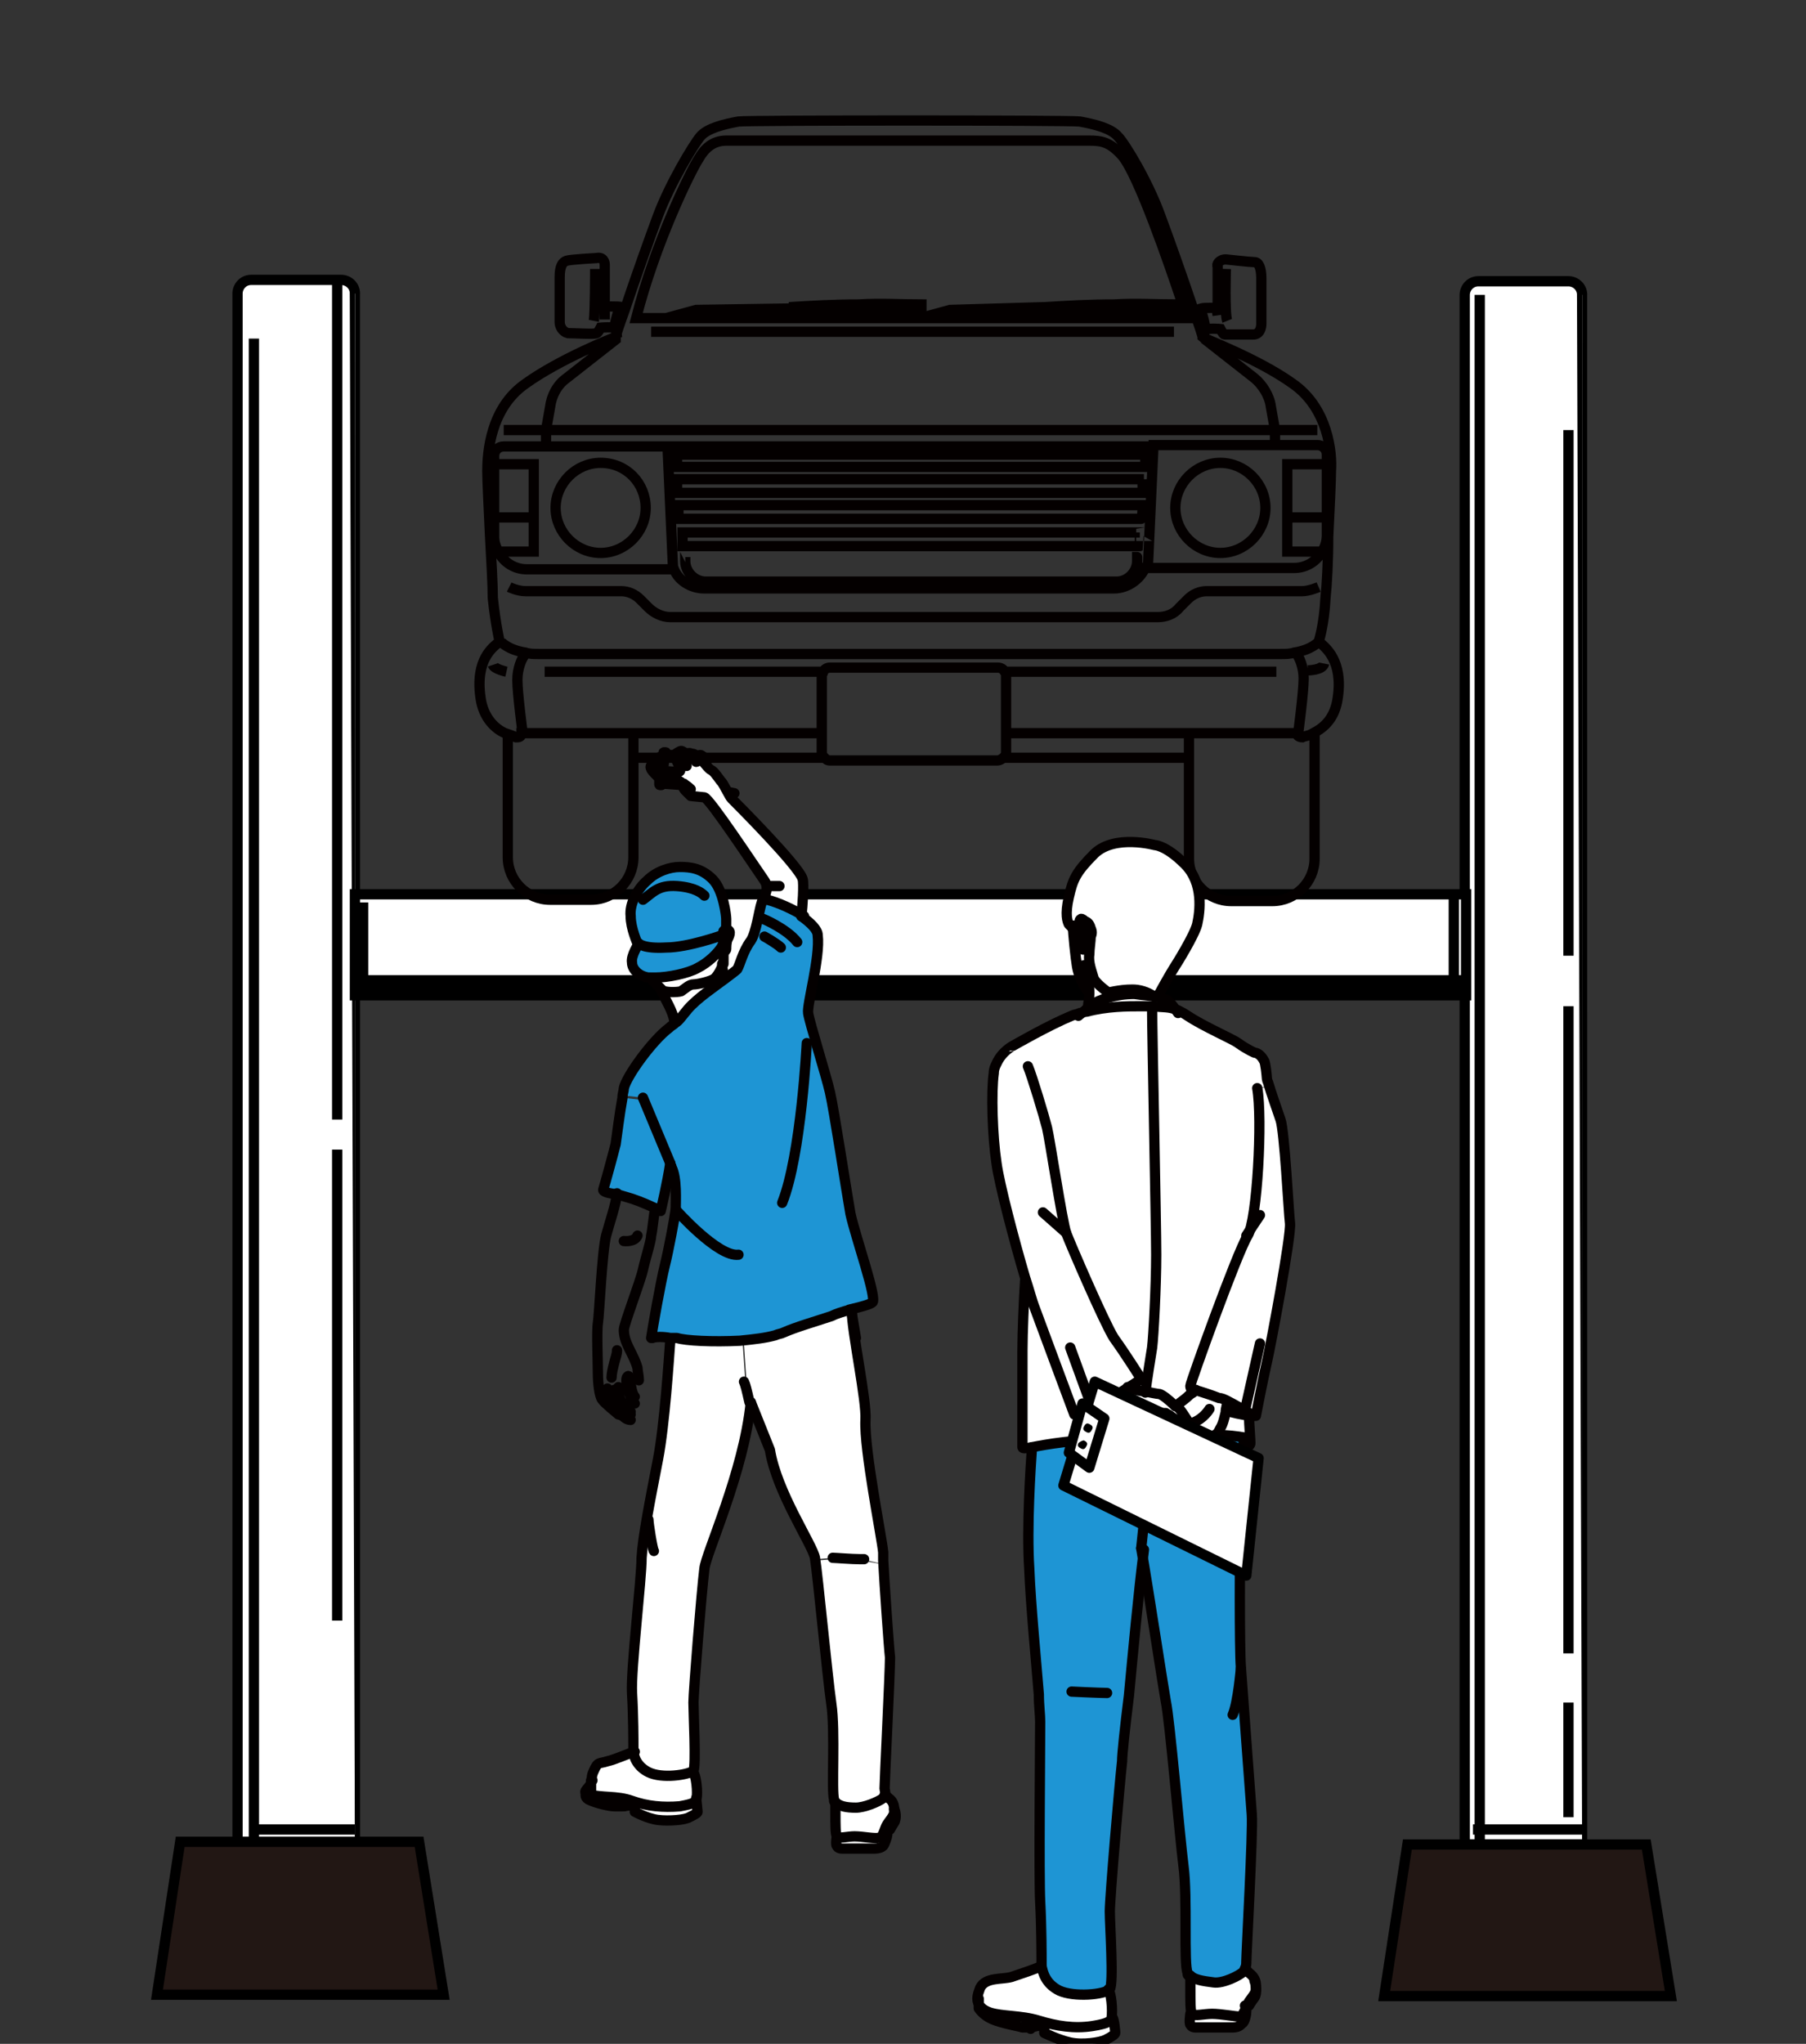 <?xml version="1.0" encoding="utf-8"?>
<!-- Generator: Adobe Illustrator 26.5.1, SVG Export Plug-In . SVG Version: 6.00 Build 0)  -->
<svg version="1.1" id="レイヤー_1" xmlns="http://www.w3.org/2000/svg" xmlns:xlink="http://www.w3.org/1999/xlink" x="0px"
	 y="0px" viewBox="0 0 132.3 149.7" style="enable-background:new 0 0 132.3 149.7;" xml:space="preserve">
<rect x="0" y="0" width="132.3" height="149.7" fill="#333333" stroke="none"/>
<style type="text/css">
	.st0{fill:#FFFFFF;stroke:#000000;stroke-width:0.752;stroke-miterlimit:10;}
	.st1{fill:#221714;stroke:#000000;stroke-width:0.752;stroke-miterlimit:10;}
	.st2{fill:none;stroke:#000000;stroke-width:0.752;stroke-miterlimit:10;}
	.st3{fill:none;stroke:#040000;stroke-width:0.752;stroke-miterlimit:10;}
	.st4{fill:#FFFFFF;}
	.st5{fill:#1E95D4;}
	.st6{fill:none;stroke:#040000;stroke-width:0.752;stroke-linecap:round;stroke-linejoin:round;stroke-miterlimit:10;}
	.st7{fill:#FFFFFF;stroke:#000000;stroke-width:0.752;stroke-linecap:round;stroke-linejoin:round;}
</style>
<path class="st0" d="M26,134.9h-8.6V21.5c0-0.5,0.4-1,1-1h6.6c0.5,0,1,0.4,1,1C26,21.5,26,134.9,26,134.9z"/>
<polygon class="st1" points="32.5,146.1 11.5,146.1 13.2,134.9 30.7,134.9 "/>
<path class="st0" d="M115.9,135.1h-8.6V21.6c0-0.5,0.4-1,1-1h6.6c0.5,0,1,0.4,1,1C115.9,21.6,115.9,135.1,115.9,135.1z"/>
<polygon class="st1" points="122.4,146.2 101.4,146.2 103.1,135.1 120.6,135.1 "/>
<rect x="26" y="65.5" class="st0" width="81.4" height="7.4"/>
<line class="st2" x1="26.1" y1="72.3" x2="107.4" y2="72.3"/>
<path id="path_00000105387036371203679020000012843634098344174001_" class="st3" d="M86.9,23.3H74h-5.5h-0.9H55.3h-5.5h-0.9h-2.3
	c1.4-5.5,4-10.8,4.6-11.7c0.4-0.7,1-1.3,2-1.3s25.7,0,26.6,0s1.5,0.1,2.4,1.1c1.2,1.4,3.5,8.1,4.4,10.8
	C86.7,22.9,86.9,23.3,86.9,23.3z M48.9,32.7l0.4,8.9 M48.8,32.7H40h-3.1c-0.4,0-0.7,0.3-0.7,0.7V34v3.9v1.3c0,0,0,0.1,0,0.1
	c0,0.4,0.1,0.7,0.3,1.1c0.4,0.8,1.2,1.3,2.1,1.3h10.7v-0.1 M39.1,37.9V34h-2.9 M36.5,40.4h2.6v-2.5h-2.9 M44,33.9
	c-1.8,0-3.3,1.5-3.3,3.3c0,1.8,1.5,3.3,3.3,3.3c1.8,0,3.3-1.5,3.3-3.3C47.3,35.4,45.9,33.9,44,33.9z M45.2,24.8l-3.7,2.9
	c-0.7,0.5-1.1,1.3-1.2,2.1L40,31.5l0,0.1v1.1 M48.8,32.7L48.8,32.7h35.6 M49.3,41.5L49.3,41.5c0.3,1,1.3,1.6,2.3,1.6h30
	c1.1,0,2.1-0.8,2.4-1.8l0,0 M83.8,35.1H49.6v1h34.1V35.1z M83.9,33.3H49.6v0.9h34.3V33.3z M83.7,37H49.7v1h33.9
	C83.7,38,83.7,37,83.7,37z M83.5,39H50v1h33.5C83.5,40,83.5,39,83.5,39z M37.2,53.7v9.1c0,1.7,1.4,3.1,3.1,3.1h3
	c1.7,0,3.1-1.4,3.1-3.1v-7.4v-1.8 M45.9,22.7c-0.1-0.1-0.3-0.2-0.4-0.2c-0.1-0.1-1.1,0-1.2-0.1l0,0c0,0,0,0,0,0c0-0.1,0-2.8,0-3
	c0-0.2-0.1-0.6-0.6-0.5c0,0-1.9,0.1-2.2,0.2c-0.3,0.1-0.5,0.4-0.5,1.2c0,0.8,0,3,0,3.3c0,0.3,0.2,0.7,0.6,0.8c0.5,0,2,0.1,2.1,0
	c0.1,0,0.3-0.4,0.3-0.4s1-0.1,1.1,0.1c0,0.1,0.1,0.4,0.1,0.6 M43.5,23.5c0.1-0.5,0.1-3.8,0.1-3.8 M38.5,47.9
	c-0.3,0.3-0.6,1.1-0.6,1.9c0,1,0.4,4,0.4,4 M60.3,49.2H39.9 M73.6,53.7h13.4h0.5h7.5c0,0.2,0.2,0.3,0.4,0.3c0.2-0.1,0.5-0.1,0.8-0.3
	c0.8-0.4,1.6-1.1,1.8-2.6c0.4-2.7-0.9-3.7-1.4-4.1c0,0,0.4-1.2,0.5-3.2c0.1-0.9,0.2-2.7,0.2-4.5c0.1-2,0.2-4.1,0.2-4.8
	c0.1-1.3-0.2-4.6-2.8-6.4c-2.5-1.8-6.5-3.3-6.6-3.4l0,0l0,0c0-0.1-0.3-1-0.7-2.1c-0.7-2.1-1.8-5.2-2.4-6.8c-0.9-2.5-2.6-5.3-3.1-5.8
	c-0.5-0.6-1.7-0.9-2.8-1.1c-0.8-0.1-24.3-0.1-25,0c-1.1,0.2-2.3,0.5-2.8,1.1c-0.5,0.6-2.2,3.4-3.1,5.8c-0.6,1.6-1.7,4.7-2.4,6.8
	c-0.4,1.1-0.7,2-0.7,2.1l0,0c0,0,0,0,0,0l0,0c-0.1,0-4.1,1.6-6.6,3.4c-2.6,1.8-2.8,5.1-2.8,6.4c0,0.7,0.1,2.7,0.2,4.8
	c0.1,1.8,0.2,3.6,0.2,4.5c0.2,1.9,0.5,3.2,0.5,3.2c-0.5,0.4-1.8,1.3-1.4,4.1c0.2,1.5,1.1,2.3,1.8,2.6c0.3,0.1,0.6,0.2,0.8,0.3
	c0,0,0.1,0,0.1,0c0.2,0,0.3-0.1,0.3-0.3h7.5h0.5h13.9 M36.7,47c0,0,0.5,0.6,1.8,0.8c0.3,0.1,0.6,0.1,1,0.1c1.4,0,15,0,23.6,0
	c0,0,3,0,7.1,0c8.6,0,22.2,0,23.6,0c0.4,0,0.7,0,1-0.1c1.3-0.2,1.8-0.8,1.8-0.8 M97.2,34v-0.7c0-0.4-0.3-0.7-0.7-0.7h-3.1h-8.9h0
	l-0.4,8.7l0,0.3h10.7c0.9,0,1.7-0.5,2.1-1.3c0.2-0.3,0.3-0.7,0.3-1.1c0,0,0-0.1,0-0.1v-1.3C97.2,37.9,97.2,34,97.2,34z M97.2,34
	h-2.9v3.9 M97.2,37.9h-2.9v2.5h2.6 M89.4,33.9c-1.8,0-3.3,1.5-3.3,3.3c0,1.8,1.5,3.3,3.3,3.3s3.3-1.5,3.3-3.3
	C92.7,35.4,91.2,33.9,89.4,33.9z M93.4,32.7v-1.1l0-0.1l-0.3-1.7c-0.1-0.8-0.6-1.6-1.2-2.1l-3.7-2.9l0,0 M87.1,53.7v1.8v7.4
	c0,1.7,1.4,3.1,3.1,3.1h3c1.7,0,3.1-1.4,3.1-3.1v-9.1 M88.2,24.8L88.2,24.8c0-0.2,0-0.5,0.1-0.6c0.1-0.2,1.1-0.1,1.1-0.1
	s0.2,0.4,0.3,0.4c0.1,0,1.7,0,2.1,0c0.5,0,0.6-0.5,0.6-0.8c0-0.3,0-2.5,0-3.3s-0.2-1.2-0.5-1.2S89.8,19,89.8,19
	c-0.5,0-0.7,0.4-0.6,0.5c0,0.2,0,2.9,0,3v0c0,0.1-1,0-1.2,0.1c-0.1,0-0.3,0.1-0.4,0.2 M89.8,19.7c0,0-0.1,3.3,0.1,3.8 M95.1,53.7
	c0,0,0.4-3,0.4-4c0-0.8-0.3-1.6-0.6-1.9 M93.5,49.2h-20 M74,22.8c0,0.1,0,0.2,0,0.3c1.8-0.3,3.8-0.5,6-0.5c0.5,0,1,0,1.6,0
	c1.6,0,3.2-0.1,4.6,0.1c0-0.2,0-0.2,0-0.4c-1.5,0-3-0.1-4.6,0c-1.8,0-3.5,0.1-5.1,0.2 M68.5,23.3l1.3-0.4l4.2-0.1l6-0.2l1,0l0-0.2
	l-4.6,0.1l0,0l-6.8,0.2l-2.2,0.6 M55.3,22.8c0,0.1,0,0.2,0,0.3c1.8-0.3,3.8-0.5,6-0.5c0.5,0,1,0,1.6,0c1.6,0,3.2-0.1,4.6,0.1
	c0-0.2,0-0.2,0-0.4c-1.5,0-3-0.1-4.6,0c-1.8,0-3.5,0.1-5.1,0.2 M49.7,23.3L51,23l4.2-0.1l6-0.2l1,0l0-0.2l-4.6,0.1l0,0L51,22.7
	l-2.2,0.6 M95.8,49.1c0,0,1.1,0,1.2-0.5 M36.1,48.7c0.1,0.3,1,0.5,1,0.5 M60.4,55.5H46.3 M87.1,55.5H73.5 M36.9,31.5H40h53.4h3.1
	 M37.3,43c0,0,0.6,0.3,1.2,0.3h7c0.5,0,1,0.2,1.4,0.6l0.6,0.6c0.4,0.4,1,0.7,1.6,0.7h35.7c0.6,0,1.2-0.2,1.6-0.7l0.6-0.6
	c0.4-0.4,0.9-0.6,1.4-0.6h7c0.5,0,1.2-0.3,1.2-0.3 M44.3,23.4l0-0.9l0,0v0 M89.1,22.4L89.1,22.4l0.1,0.7 M88.3,24.2
	c0-0.6-0.4-1.7-0.4-1.7 M45.4,22.5c0,0-0.4,1.1-0.4,1.7 M73.5,55.5c0.1-0.1,0.2-0.2,0.2-0.4v-1.4v-4.2c0-0.1,0-0.2-0.1-0.3
	c-0.1-0.2-0.3-0.3-0.5-0.3H60.8c-0.2,0-0.4,0.1-0.5,0.3c0,0.1-0.1,0.2-0.1,0.3v4.2v1.4c0,0.2,0.1,0.3,0.2,0.4l0,0
	c0.1,0.1,0.2,0.2,0.4,0.2h12.3C73.2,55.7,73.4,55.6,73.5,55.5z M47.7,24.3H86 M50.2,40.8v0.3c0,0.8,0.7,1.5,1.5,1.5h30.1
	c0.8,0,1.5-0.7,1.5-1.5v-0.3C83.3,40.8,50.2,40.8,50.2,40.8z"/>
<line class="st2" x1="26.6" y1="71.8" x2="107.4" y2="71.8"/>
<g id="XMLID_00000107575832928181652400000009530839207671479458_">
	<g>
		<path class="st4" d="M87.5,101.8c0,0-0.1,0.1-0.2,0.2c-0.1-0.1-0.2-0.2-0.2-0.4c0-0.2,3.4-9.7,4.2-11c0.7-1.1,1.1-8.6,0.7-10.8
			l0.8-0.2c0.2,0.7,0.7,2.1,0.9,2.7c0.3,0.8,0.5,6.7,0.7,7.6c0.1,0.8-1.4,8.9-1.7,10.2c-0.2,1.3-0.8,3.9-0.8,3.9s-0.1,0-0.2,0
			c-0.1,0-0.2,0-0.3,0c-0.5-0.1-1.3-0.2-1.7-0.4c0-0.3,0.1-0.5,0.1-0.7c-0.2-0.1-0.4-0.2-0.6-0.2C88.8,102.2,87.9,101.9,87.5,101.8z
			"/>
		<path class="st4" d="M92.9,79.5L92,79.8c0.4,2.2,0,9.7-0.7,10.8c-0.8,1.3-4.2,10.7-4.2,11c0,0.2,0.1,0.3,0.2,0.4
			c-0.1,0.1-0.3,0.2-0.4,0.3c-0.1,0.1-0.5,0.4-0.9,0.7c-0.3-0.3-0.9-0.8-1.1-0.8c-0.1,0-0.6-0.1-1.1-0.2c0.1-0.8,0.4-2.7,0.5-3.3
			c0.1-0.8,0.3-4.5,0.3-6.8c0-2.1-0.3-16.3-0.3-18l0.2,0c0.7,0,1.1,0,1.8,0.3c0.2,0.1,0.4,0.2,0.7,0.4c1.1,0.7,3.2,1.6,3.7,2
			c0.6,0.5,1.2,0.7,1.2,0.7s0.3,0,0.7,0.6c0.1,0.2,0.2,1.1,0.2,1.2C92.7,79.2,92.8,79.3,92.9,79.5z"/>
		<path class="st4" d="M92,145.3c0.2,0.2,0.2,0.9,0,1.2c-0.2,0.3-0.4,0.6-0.4,0.6l-0.3,0c0,0,0.1,0.3,0.1,0.4c0,0.1-0.2,0.7-0.3,0.9
			c-0.2,0.1-0.3,0.2-0.8,0.3c-0.5,0-2.3,0-2.5,0c-0.2,0-0.5-0.1-0.5-0.2c-0.1-0.2,0-0.8,0-0.8c0.2,0.2,0.9,0,1.5,0
			c0.6,0,1.7,0.2,2,0.2c0.3,0,0.5-0.8,0.7-1.1c0.2-0.3,0.5-0.6,0.5-0.9C92,145.5,92,145.4,92,145.3z"/>
		<path class="st4" d="M92,145.3c0,0.1,0,0.2,0,0.3c-0.1,0.3-0.3,0.6-0.5,0.9c-0.2,0.3-0.4,1.1-0.7,1.1c-0.3,0-1.4-0.1-2-0.2
			c-0.6,0-1.3,0.1-1.5,0c-0.2-0.2-0.1-0.9-0.1-1.9c0-0.3,0-0.6,0-0.8c0.3,0.3,0.9,0.4,1.7,0.5c0.7,0.1,1.9-0.5,2.2-0.8
			c0.1-0.1,0.1-0.1,0.1-0.2c0.1,0.1,0.2,0.2,0.3,0.3C91.8,144.7,92,145.1,92,145.3z"/>
		<path class="st5" d="M90.9,122.2c0.1,1.2,0.7,9.6,0.8,10.8c0.1,1.2-0.4,10.1-0.4,10.8c0,0.1,0,0.3-0.1,0.5c0,0.1-0.1,0.2-0.1,0.2
			c-0.4,0.3-1.5,0.8-2.2,0.8c-0.9-0.1-1.4-0.2-1.7-0.5v0c0,0-0.1-0.1-0.1-0.1c0,0,0,0,0-0.1c-0.2-0.7,0-5.5-0.3-7.8
			c-0.3-2.4-1.1-10.7-1.3-12.1c-0.2-1.1-1.2-7.8-1.8-11.2c0.3-2.8,0.4-4,0.4-4.2l0.5-1.9c0.2,0,0.4,0,0.5-0.2c0,0,0,0,0,0
			c0,0.1,0,0.2,0.1,0.2c0.3,0.1,0.4,0,0.6-0.2c0.1-0.2,0.3-0.3,0.4-0.4c0,0,0.1,0,0.1,0c-0.1,0.1-0.2,0.2-0.3,0.3
			c-0.1,0.1-0.3,0.3-0.2,0.5c0.1,0.1,0.3,0.2,0.5,0.1c0.2-0.1,0.8-0.7,1.1-1c0.1,0,0.2,0,0.3-0.1c0.2-0.1,0.2-0.2,0.2-0.3
			c0.2,0,0.3-0.1,0.3-0.3c0,0,0-0.1,0-0.1c0.2-0.2,0.4-0.4,0.7-0.7c0.8,0,1.7,0.1,2.2,0.2c0,0.2,0,0.4,0,0.6c0,1.3-0.1,3.5-0.2,5.1
			C90.9,113.6,90.9,120.9,90.9,122.2z"/>
		<path class="st4" d="M91.1,105.4c-0.5-0.1-1.3-0.2-2.2-0.2c0.2-0.2,0.3-0.4,0.4-0.6c0.2-0.3,0.3-0.8,0.4-1.2
			c0.5,0.2,1.2,0.3,1.7,0.4c0,0.4,0.1,1.7,0.1,1.9c0,0.3-0.5,0.3-0.5,0.3h0C91.1,105.8,91.1,105.5,91.1,105.4z"/>
		<path class="st4" d="M89.9,102.6c0,0.2,0,0.4-0.1,0.7c-0.1,0.4-0.2,0.9-0.4,1.2c-0.1,0.2-0.3,0.4-0.4,0.6
			c-0.2,0.3-0.5,0.5-0.7,0.7c-0.2-0.3-1-0.2-1.3-0.3c-0.3-0.1-0.9-0.5-1.1-0.8c0,0,0,0,0,0c0,0,0,0,0,0c0.1-0.3,0.1-0.4,0.1-0.4
			s0.1,0,0.3,0c0,0,0,0,0,0c0.7,0.6,0.9,0.2,0.8,0c-0.1-0.1-0.6-1-0.9-1.2c0,0-0.1-0.1-0.2-0.1c0.4-0.3,0.8-0.6,0.9-0.7
			c0.1-0.1,0.2-0.2,0.4-0.3c0.1-0.1,0.1-0.1,0.2-0.2c0.4,0.1,1.3,0.4,1.8,0.6C89.5,102.5,89.7,102.5,89.9,102.6z"/>
		<path class="st4" d="M86.9,106.6c-0.2,0.1-0.4,0.1-0.6,0.1c0,0-0.1,0-0.1,0c-0.1,0-0.2,0-0.2,0c0,0-0.1,0-0.1,0
			c-0.1,0-0.4,0-0.7,0c-0.3,0-0.6,0-0.8,0c0,0,0,0-0.1,0c-0.3-0.1-0.9-0.2-1.4-0.5c-0.2-0.2-0.6-0.5-1-0.9c-0.3-0.4-0.7-0.7-0.8-0.9
			c-0.2-0.3-0.7-1-0.9-1.4c0.2-0.1,0.5-0.2,1-0.5c0.4-0.2,1-0.6,1.5-0.9c0.1,0.1,0.3,0.2,0.5,0.2c0.1,0,0.4,0,0.7,0.1
			c0.5,0.1,1,0.2,1.1,0.2c0.2,0,0.8,0.5,1.1,0.8c0.1,0.1,0.1,0.1,0.2,0.1c0.2,0.2,0.8,1.1,0.9,1.2c0.1,0.1-0.1,0.6-0.8,0
			c0,0,0,0,0,0c-0.7-0.6-0.8-0.6-0.9-0.7c0,0,0,0-0.1,0c-0.2,0-0.4,0-0.4,0s0.1,0.1,0.2,0.3c-0.1,0.2-0.1,0.4-0.2,0.6
			c-0.1,0.3-0.2,0.8,0.1,0.9c0.3,0.1,0.7-0.2,0.8-0.5c0,0,0,0,0,0c0.2,0.3,0.8,0.7,1.1,0.8c0.3,0.1,1.1,0,1.3,0.3c0,0,0,0.1,0,0.1
			c0,0.2-0.1,0.2-0.3,0.3c0,0.1-0.1,0.2-0.2,0.3c-0.1,0-0.2,0.1-0.3,0.1C87.3,106.6,87.1,106.6,86.9,106.6z"/>
		<path class="st4" d="M78.6,67.8c-0.1-0.1-0.1-0.2-0.2-0.2c-0.1-0.1-0.3-0.7,0-2c0.3-1.3,0.5-1.8,1.9-3.2c1.5-1.4,4.4-0.6,4.4-0.6
			s0.8,0,2.2,1.4c1.4,1.4,1,3.6,0.9,4.4c-0.2,0.9-1.4,2.9-1.7,3.2c-0.2,0.3-1.1,1.9-1.2,2.1l0,0c0,0,0,0-0.1,0c0,0,0,0-0.1,0
			c-0.1-0.1-0.6-0.4-1.3-0.5c-0.9-0.1-2.1,0.2-2.1,0.2s-1-0.7-1.1-1.1c-0.1-0.4-0.4-1.2-0.3-1.7c0.1-0.4,0.1-1,0.1-1.3
			c0-0.2,0-0.4,0-0.6c-0.1-0.4-0.3-0.5-0.4-0.5c-0.1-0.1-0.2-0.2-0.3-0.2c-0.2,0.1-0.1,0.3,0,0.5c0.1,0.2,0.2,0.5,0.1,0.8
			c0,0,0,0,0,0C79.2,68.6,78.9,68.1,78.6,67.8L78.6,67.8z"/>
		<path class="st4" d="M86.9,106.6c0.2,0,0.4,0,0.5,0c-0.3,0.3-0.9,0.9-1.1,1c-0.2,0.1-0.4,0-0.5-0.1c-0.1-0.1,0.1-0.3,0.2-0.5
			c0.1,0,0.2-0.2,0.3-0.3C86.5,106.7,86.8,106.7,86.9,106.6z"/>
		<path class="st4" d="M85.9,106.7c0.1,0,0.2,0,0.2,0c-0.1,0.1-0.2,0.3-0.4,0.4c-0.2,0.2-0.4,0.3-0.6,0.2c-0.1,0-0.1-0.1-0.1-0.2
			c0,0,0,0,0,0c0-0.1,0-0.2,0.1-0.3c0.3,0,0.6,0,0.7,0C85.9,106.8,85.9,106.8,85.9,106.7z"/>
		<path class="st4" d="M86.3,104.3c-0.1,0-0.3,0-0.3,0s0,0.1-0.1,0.4c0,0,0,0,0,0c-0.1,0.3-0.4,0.5-0.8,0.5
			c-0.4-0.1-0.2-0.6-0.1-0.9c0.1-0.2,0.1-0.4,0.2-0.6c0-0.1,0.1-0.1,0.1-0.2c0,0,0,0,0.1-0.1c0,0,0,0,0.1,0
			C85.6,103.7,85.6,103.7,86.3,104.3z"/>
		<path class="st4" d="M85.4,73.2c0.2,0,0.7,0.8,0.9,1c-0.7-0.3-1.1-0.2-1.8-0.3l-0.2,0l-0.7,0c-1,0-2.5,0-4,0.4
			c-0.2,0-0.4,0.1-0.5,0.1c0.1-0.1,0.4-0.3,0.6-0.5c0.1-0.1,0.3-0.2,0.4-0.3c0.5-0.3,1.8-0.8,3.1-0.8c0.6,0,1.1,0.1,1.5,0.2
			c0,0,0.1,0,0.1,0c0,0,0,0,0.1,0C85.1,73.1,85.3,73.1,85.4,73.2z"/>
		<path class="st4" d="M85.1,106.8c0,0.1-0.1,0.2-0.1,0.3c-0.2,0.2-0.4,0.3-0.5,0.2c0,0-0.1,0-0.1,0c-0.1-0.1-0.2-0.4-0.1-0.6
			c0,0,0,0,0.1,0C84.5,106.8,84.8,106.8,85.1,106.8z"/>
		<path class="st4" d="M84.6,91.9c0,2.3-0.1,6-0.3,6.8c-0.1,0.6-0.3,2.4-0.5,3.3c-0.3,0-0.5-0.1-0.7-0.1c-0.2,0-0.4-0.1-0.5-0.2
			c0.5-0.3,0.9-0.6,0.9-0.6s-1.2-1.9-2-3c-0.7-1.1-3.2-6.9-3.5-7.7c-0.3-0.9-1.2-6.9-1.4-7.7c-0.2-0.8-1.1-3.8-1.4-4.5L73,77.9
			c0.4-0.9,1.2-1.1,1.2-1.1s2.5-1.5,4.3-2.2c0.2-0.1,0.4-0.2,0.6-0.2c0.2-0.1,0.4-0.1,0.5-0.1c1.4-0.3,3-0.3,4-0.4l0.7,0
			C84.3,75.6,84.6,89.8,84.6,91.9z"/>
		<path class="st5" d="M84.5,107.4l-0.5,1.9c0,0.2-0.1,1.4-0.4,4.2c-0.3,3.3-0.7,7.5-1.1,10.7l-1.5-0.1c-0.5,0-2.6-0.1-2.6-0.1
			l-2.4,0.1c-0.2-2.6-0.5-6.6-0.7-9.2c-0.2-2.9,0.1-7.5,0.2-8.9c1-0.2,3.2-0.6,6.3-0.6c0.3,0.4,0.7,0.7,1,0.9
			c0.5,0.3,1.1,0.5,1.4,0.5C84.2,107,84.2,107.3,84.5,107.4C84.4,107.4,84.4,107.4,84.5,107.4z"/>
		<path class="st4" d="M79.3,68.7C79.3,68.7,79.3,68.7,79.3,68.7c0-0.3-0.1-0.6-0.1-0.9c-0.1-0.2-0.2-0.4,0-0.5c0.1,0,0.2,0,0.3,0.2
			c0.1,0,0.3,0.1,0.4,0.5c0.1,0.2,0.1,0.4,0,0.6c0,0.3-0.1,0.9-0.1,1.3c-0.1,0.6,0.2,1.3,0.3,1.7c0.1,0.4,1.1,1.1,1.1,1.1
			s1.2-0.3,2.1-0.2c0.7,0.1,1.1,0.4,1.3,0.5c-0.4-0.1-0.9-0.1-1.5-0.2c-1.3,0-2.6,0.4-3.1,0.8c-0.1,0.1-0.3,0.2-0.4,0.3
			c0-0.4,0.1-0.8,0.1-1.1c-0.4-0.3-0.8-1.3-0.9-1.9c-0.1-0.5-0.2-2.3-0.3-3C78.8,68.1,79.2,68.6,79.3,68.7z"/>
		<path class="st4" d="M80,103.1l-1.3,0.5c0,0-2.2-5.8-2.9-7.8c-0.2-0.5-0.4-1.2-0.7-2.2c-0.8-2.8-1.9-6.9-2.1-8.4
			c-0.3-2.1-0.4-5.2-0.2-6.6c0-0.3,0.1-0.5,0.2-0.7l2.2,0.2c0.3,0.7,1.2,3.8,1.4,4.5c0.2,0.8,1.2,6.8,1.4,7.7
			c0.3,0.9,2.8,6.6,3.5,7.7c0.7,1.1,2,3,2,3s-0.4,0.3-0.9,0.6c-0.5,0.3-1.1,0.7-1.5,0.9c-0.5,0.2-0.8,0.4-1,0.5
			C80.1,103.1,80,103.1,80,103.1z"/>
		<path class="st5" d="M81.1,124l1.5,0.1c-0.2,2.4-0.4,4.3-0.5,4.8c-0.2,1.8-0.9,10.1-0.9,11s0.3,5.3,0,5.7c0,0,0,0,0,0
			c-0.4,0.4-2.5,0.6-3.7,0.1c-1-0.4-1.2-1.2-1.3-1.8c0-0.1,0-0.2,0-0.3c0-0.4,0-2.5-0.1-4.4c-0.1-1.9-0.1-11.4,0-13.2
			c0-0.4,0-1.1-0.1-2l2.4-0.1C78.5,123.9,80.6,124,81.1,124z"/>
		<path class="st4" d="M81.9,105.4c-3.1,0-5.3,0.4-6.3,0.6c-0.4,0.1-0.6,0.1-0.7,0c-0.1-0.3,0-5.3,0-7.1c0-1.2,0.1-3.7,0.2-5.2
			c0.3,0.9,0.5,1.7,0.7,2.2c0.7,1.9,2.9,7.8,2.9,7.8l1.3-0.5c0,0,0.1,0,0.2-0.1c0.2,0.3,0.7,1.1,0.9,1.4
			C81.3,104.6,81.6,105,81.9,105.4z"/>
		<path class="st4" d="M81.5,147.9c0,0.1,0.2,1,0.2,1.1c0,0.1-0.3,0.3-0.7,0.5s-1.7,0.3-2.6,0.2c-0.9-0.1-1.9-0.7-1.9-0.7l0-0.6
			l-0.1,0c-0.9-0.4-0.9,0.2-0.9,0.2s-0.3,0-0.6,0c-0.3,0-1.4-0.2-2.2-0.6c-0.7-0.3-1-0.8-1-0.8s0-0.3,0-0.7c0,0.4,0.3,0.8,0.9,1
			c0.9,0.3,2.3,0.2,3.6,0.6c1.3,0.4,2.6,0.6,3.9,0.4C81.4,148.2,81.4,148.1,81.5,147.9z"/>
		<path class="st4" d="M81.3,145.6c0.3,0.6,0.3,2.1,0.2,2.2c-0.1,0.2-0.1,0.4-1.4,0.5c-1.2,0.2-2.6,0-3.9-0.4
			c-1.3-0.4-2.6-0.2-3.6-0.6c-0.6-0.2-0.9-0.6-0.9-1c0-0.2,0-0.5,0.2-0.8c0.3-0.8,1.6-0.6,2.3-0.8c0.6-0.2,1.8-0.7,2.2-0.8
			c0.1,0.5,0.3,1.3,1.3,1.8C78.7,146.3,80.9,146,81.3,145.6z"/>
		<path class="st4" d="M76.4,148.4l-0.9,0.2C75.5,148.5,75.4,148,76.4,148.4z"/>
	</g>
	<g>
		<path class="st6" d="M78.6,67.8c0,0.6,0.2,2.4,0.3,3c0.1,0.6,0.5,1.6,0.9,1.9"/>
		<path class="st6" d="M78.6,67.8C78.6,67.8,78.6,67.8,78.6,67.8"/>
		<path class="st6" d="M79.7,73.9c0-0.4,0.1-0.8,0.1-1.1c0-1.4-0.4-2.1-0.4-2.1"/>
		<path class="st6" d="M86.3,74.2c-0.2-0.3-0.7-1-0.9-1c-0.1,0-0.3-0.1-0.6-0.2c0,0,0,0-0.1,0c0,0,0,0-0.1,0
			c-0.4-0.1-0.9-0.1-1.5-0.2c-1.3,0-2.6,0.4-3.1,0.8c-0.1,0.1-0.3,0.2-0.4,0.3c-0.2,0.2-0.5,0.4-0.6,0.5"/>
		<line class="st6" x1="80" y1="103.1" x2="78.4" y2="98.7"/>
		<path class="st6" d="M89.8,103.3c0.5,0.2,1.2,0.3,1.7,0.4c0.1,0,0.2,0,0.3,0c0.1,0,0.2,0,0.2,0s0.5-2.6,0.8-3.9s1.8-9.3,1.7-10.2
			c-0.1-0.8-0.4-6.8-0.7-7.6c-0.2-0.6-0.7-2-0.9-2.7c-0.1-0.2-0.1-0.4-0.1-0.4c0-0.1-0.1-1.1-0.2-1.2c-0.3-0.6-0.7-0.6-0.7-0.6
			s-0.5-0.2-1.2-0.7c-0.4-0.3-2.5-1.2-3.7-2c-0.3-0.2-0.5-0.3-0.7-0.4c-0.7-0.3-1.1-0.2-1.8-0.3l-0.2,0l-0.7,0c-1,0-2.5,0-4,0.4
			c-0.2,0-0.4,0.1-0.5,0.1c-0.2,0.1-0.4,0.1-0.6,0.2c-1.7,0.7-4.3,2.2-4.3,2.2S73.4,77,73,77.9c-0.1,0.2-0.2,0.4-0.2,0.7
			c-0.2,1.4-0.1,4.6,0.2,6.6c0.2,1.5,1.3,5.7,2.1,8.4c0.3,0.9,0.5,1.7,0.7,2.2c0.7,1.9,2.9,7.8,2.9,7.8l1.3-0.5c0,0,0.1,0,0.2-0.1
			c0.2-0.1,0.5-0.2,1-0.5c0.4-0.2,1-0.6,1.5-0.9c0.5-0.3,0.9-0.6,0.9-0.6s-1.2-1.9-2-3c-0.7-1.1-3.2-6.9-3.5-7.7
			c-0.3-0.9-1.2-6.9-1.4-7.7c-0.2-0.8-1.1-3.8-1.4-4.5"/>
		<path class="st6" d="M87.4,101.9c-0.1-0.1-0.2-0.2-0.2-0.4c0-0.2,3.4-9.7,4.2-11c0.7-1.1,1.1-8.6,0.7-10.8"/>
		<path class="st6" d="M83.9,102c0.1-0.8,0.4-2.7,0.5-3.3c0.1-0.8,0.3-4.5,0.3-6.8c0-2.1-0.3-16.3-0.3-18"/>
		<path class="st6" d="M80.2,103.1c0.2,0.3,0.7,1.1,0.9,1.4c0.1,0.2,0.4,0.5,0.8,0.9c0.3,0.4,0.7,0.7,1,0.9c0.5,0.3,1.1,0.5,1.4,0.5
			c0,0,0,0,0.1,0c0.2,0,0.5,0,0.8,0c0.3,0,0.6,0,0.7,0c0,0,0.1,0,0.1,0c0.2-0.1,0.2-0.4-0.2-0.4c-0.4-0.1-0.8,0-0.8,0l-0.8-0.3"/>
		<path class="st6" d="M85.9,106.7c0.1,0,0.2,0,0.2,0c0,0,0.1,0,0.1,0c0.2,0,0.4,0,0.6-0.1c0.1,0,0.2-0.1,0.2-0.1
			c0.3-0.3,0.1-0.4-0.1-0.5c0,0-0.1,0-0.1,0c-0.3,0-0.9,0-1.2,0c-0.3,0-0.7-0.3-0.7-0.3"/>
		<path class="st6" d="M86.9,106.6c0.2,0,0.4,0,0.5,0c0.1,0,0.2,0,0.3-0.1c0.2-0.1,0.2-0.2,0.2-0.3c0-0.1-0.1-0.2-0.2-0.2
			c-0.1,0-0.5,0-0.7-0.1c-0.2,0-0.3,0-0.4,0c-0.2-0.1-0.9-0.4-0.9-0.4"/>
		<path class="st6" d="M88,106.2c0.2,0,0.3-0.1,0.3-0.3c0,0,0-0.1,0-0.1c-0.2-0.3-1-0.2-1.3-0.3c-0.3-0.1-0.9-0.5-1.1-0.8
			c0,0,0,0,0,0"/>
		<path class="st6" d="M85.1,103.8c-0.1-0.2-0.2-0.3-0.2-0.3s0.2,0,0.4,0c0,0,0,0,0.1,0c0.1,0.1,0.2,0,0.9,0.7c0,0,0,0,0,0
			c0.7,0.6,0.9,0.2,0.8,0c-0.1-0.1-0.6-1-0.9-1.2c0,0-0.1-0.1-0.2-0.1c-0.3-0.3-0.9-0.8-1.1-0.8c-0.1,0-0.6-0.1-1.1-0.2
			c-0.3,0-0.5-0.1-0.7-0.1c-0.2,0-0.4-0.1-0.5-0.2"/>
		<path class="st6" d="M86.1,103c0.4-0.3,0.8-0.6,0.9-0.7c0.1-0.1,0.2-0.2,0.4-0.3c0.1-0.1,0.1-0.1,0.2-0.2"/>
		<path class="st6" d="M85.3,103.6C85.3,103.6,85.3,103.6,85.3,103.6c-0.1,0.1-0.2,0.2-0.2,0.2c-0.1,0.2-0.1,0.4-0.2,0.6
			c-0.1,0.3-0.2,0.8,0.1,0.9c0.3,0.1,0.7-0.2,0.8-0.5c0,0,0,0,0,0c0.1-0.3,0.1-0.4,0.1-0.4s0.1,0,0.3,0"/>
		<path class="st6" d="M87.4,104.2c0.8-0.3,1.2-1,1.2-1"/>
		<path class="st6" d="M88.3,105.9c0.2-0.2,0.4-0.4,0.7-0.7c0.2-0.2,0.3-0.4,0.4-0.6c0.2-0.3,0.3-0.8,0.4-1.2c0-0.3,0.1-0.5,0.1-0.7
			"/>
		<path class="st6" d="M86.3,106.7c-0.1,0.1-0.2,0.2-0.3,0.3c-0.1,0.1-0.3,0.3-0.2,0.5c0.1,0.1,0.3,0.2,0.5,0.1
			c0.2-0.1,0.8-0.7,1.1-1"/>
		<path class="st6" d="M85.1,106.8c0,0.1-0.1,0.2-0.1,0.3c0,0,0,0,0,0c0,0.1,0,0.2,0.1,0.2c0.3,0.1,0.4,0,0.6-0.2
			c0.1-0.2,0.3-0.3,0.4-0.4"/>
		<path class="st6" d="M84.3,106.8c-0.1,0.2,0,0.5,0.1,0.6c0,0,0,0,0.1,0c0.2,0,0.4,0,0.5-0.2"/>
		<path class="st6" d="M91.8,103.7c-0.2-0.1-0.4-0.3-0.6-0.4c-0.4-0.2-0.9-0.5-1.3-0.7c-0.2-0.1-0.4-0.2-0.6-0.2
			c-0.5-0.2-1.4-0.5-1.8-0.6c-0.1,0-0.2-0.1-0.2-0.1"/>
		<line class="st6" x1="91.2" y1="103.3" x2="92.3" y2="98.4"/>
		<path class="st6" d="M75.1,93.7c-0.1,1.5-0.2,4-0.2,5.2c0,1.8,0,6.8,0,7.1c0,0.1,0.2,0.1,0.7,0c1-0.2,3.2-0.6,6.3-0.6"/>
		<path class="st6" d="M91.4,105.4c0,0-0.1,0-0.2-0.1c-0.5-0.1-1.3-0.2-2.2-0.2"/>
		<path class="st6" d="M91.1,106c0,0,0.5,0,0.5-0.3c0-0.2-0.1-1.5-0.1-1.9"/>
		<path class="st6" d="M83.6,113.4c0.3-2.8,0.4-4,0.4-4.2"/>
		<path class="st6" d="M75.6,106c-0.1,1.4-0.4,5.9-0.2,8.9c0.1,2.6,0.5,6.7,0.7,9.2c0,0.8,0.1,1.5,0.1,2c0,1.8-0.1,11.3,0,13.2
			c0.1,1.9,0.1,4,0.1,4.4c0,0.1,0,0.2,0,0.3c0.1,0.5,0.3,1.3,1.3,1.8c1.1,0.5,3.3,0.3,3.7-0.1c0,0,0,0,0,0c0.3-0.4,0-4.7,0-5.7
			s0.7-9.2,0.9-11c0-0.5,0.2-2.4,0.5-4.8c0.3-3.2,0.7-7.5,1.1-10.7"/>
		<path class="st6" d="M87.2,144.7c0.3,0.3,0.9,0.4,1.7,0.5c0.7,0.1,1.9-0.5,2.2-0.8c0.1-0.1,0.1-0.1,0.1-0.2
			c0.1-0.2,0.1-0.4,0.1-0.5c0-0.6,0.5-9.6,0.4-10.8c-0.1-1.2-0.7-9.5-0.8-10.8c-0.1-1.3-0.1-8.7,0-11.1c0.1-1.6,0.1-3.8,0.2-5.1
			c0-0.2,0-0.5,0-0.6"/>
		<path class="st6" d="M83.6,113.4c0.6,3.5,1.6,10.1,1.8,11.2c0.3,1.4,1,9.7,1.3,12.1c0.3,2.3,0,7.2,0.3,7.8c0,0,0,0,0,0.1
			c0,0,0,0.1,0.1,0.1"/>
		<path class="st6" d="M78.5,123.9c0,0,2.1,0.1,2.6,0.1"/>
		<line class="st6" x1="91.3" y1="90.5" x2="92.3" y2="89"/>
		<line class="st6" x1="78.1" y1="90.3" x2="76.4" y2="88.8"/>
		<path class="st6" d="M76.3,144c-0.4,0.2-1.6,0.6-2.2,0.8c-0.7,0.2-1.9,0-2.3,0.8c-0.1,0.3-0.2,0.5-0.2,0.8c0,0.4,0.3,0.8,0.9,1
			c0.9,0.3,2.3,0.2,3.6,0.6c1.3,0.4,2.6,0.6,3.9,0.4c1.3-0.2,1.3-0.4,1.4-0.5c0.1-0.2,0.1-1.6-0.2-2.2"/>
		<path class="st6" d="M71.7,146.4c0,0.4,0,0.7,0,0.7s0.3,0.5,1,0.8c0.7,0.3,1.9,0.5,2.2,0.6c0.3,0,0.6,0,0.6,0l0.9-0.2l0.1,0l0,0.6
			c0,0,1,0.5,1.9,0.7c0.9,0.2,2.2,0,2.6-0.2c0.4-0.2,0.7-0.4,0.7-0.5c0-0.1-0.1-1.1-0.2-1.1"/>
		<path class="st6" d="M87.2,144.7L87.2,144.7c0,0.3,0,0.5,0,0.9c0,1,0,1.7,0.1,1.9c0.2,0.2,0.9,0,1.5,0c0.6,0,1.7,0.2,2,0.2
			c0.3,0,0.5-0.8,0.7-1.1c0.2-0.3,0.5-0.6,0.5-0.9c0-0.1,0-0.2,0-0.3c0-0.3-0.1-0.6-0.5-0.9c-0.1-0.1-0.2-0.2-0.3-0.3"/>
		<path class="st6" d="M87.2,147.5c0,0-0.1,0.7,0,0.8c0.1,0.2,0.3,0.2,0.5,0.2c0.2,0,2,0,2.5,0c0.5,0,0.6-0.1,0.8-0.3
			c0.2-0.1,0.3-0.7,0.3-0.9c0-0.1-0.1-0.4-0.1-0.4l0.3,0c0,0,0.1-0.2,0.4-0.6c0.2-0.3,0.1-1,0-1.2"/>
		<path class="st6" d="M79.6,67.9c0-0.1,0-0.1,0-0.2c0-0.1,0-0.1-0.1-0.2c-0.1-0.1-0.2-0.2-0.3-0.2c-0.2,0.1-0.1,0.3,0,0.5
			c0.1,0.2,0.2,0.5,0.1,0.8c0,0,0,0,0,0c-0.1,0.3-0.2,0.6-0.1,0.8c0,0.2,0.4,0.3,0.5-0.3"/>
		<path class="st6" d="M79.9,68.1c0-0.2-0.2-0.3-0.3-0.4"/>
		<path class="st6" d="M79.5,67.5c0.1,0,0.3,0.1,0.4,0.5c0.1,0.2,0.1,0.4,0,0.6c0,0.3-0.1,0.9-0.1,1.3c-0.1,0.6,0.2,1.3,0.3,1.7
			c0.1,0.4,1.1,1.1,1.1,1.1s1.2-0.3,2.1-0.2c0.7,0.1,1.1,0.4,1.3,0.5"/>
		<path class="st6" d="M84.8,73c0.1-0.2,1-1.8,1.2-2.1c0.2-0.3,1.5-2.4,1.7-3.2c0.2-0.9,0.5-3-0.9-4.4c-1.4-1.4-2.2-1.4-2.2-1.4
			s-2.9-0.8-4.4,0.6c-1.4,1.4-1.6,1.9-1.9,3.2c-0.3,1.3-0.1,1.8,0,2c0,0,0.1,0.1,0.2,0.2l0,0c0.2,0.3,0.6,0.8,0.7,0.9c0,0,0,0,0,0"
			/>
		<path class="st6" d="M90.3,125.6c0.4-0.9,0.6-3.4,0.6-3.4"/>
		<path class="st6" d="M83.7,103.7c0.6,0,1.2-0.2,1.2-0.2"/>
		<path class="st6" d="M83.2,104.7c0,0-0.4-0.9-0.9-1.3c-0.5-0.4-0.7-0.4-0.7-0.4"/>
		<path class="st6" d="M76.4,148.4C76.4,148.4,76.4,148.4,76.4,148.4c-1-0.4-0.9,0.2-0.9,0.2"/>
	</g>
</g>
<g>
	<polygon class="st7" points="77.9,108.8 80.2,101.2 92.2,106.8 91.3,115.4 	"/>
	<g>
		<polygon class="st7" points="79.3,102.8 80.9,103.9 79.8,107.5 78.3,106.4 		"/>
		<path d="M79.4,105.5c0.2,0.1,0.3,0.2,0.2,0.4c-0.1,0.2-0.2,0.3-0.4,0.2c-0.2-0.1-0.3-0.2-0.2-0.4
			C79.1,105.6,79.3,105.5,79.4,105.5z"/>
		<path d="M79.8,104.3c0.2,0.1,0.3,0.2,0.2,0.4c-0.1,0.2-0.2,0.3-0.4,0.2c-0.2-0.1-0.3-0.2-0.2-0.4
			C79.5,104.3,79.6,104.2,79.8,104.3z"/>
	</g>
</g>
<g id="XMLID_00000000202778815503304020000018070995467670226359_">
	<g>
		<path class="st4" d="M65.6,132.6c0.1,0.1,0.2,0.8,0,1c-0.2,0.3-0.3,0.5-0.3,0.5l-0.2,0c0,0,0.1,0.3,0,0.4c0,0.1-0.2,0.7-0.3,0.8
			s-0.3,0.2-0.7,0.2c-0.4,0-2,0-2.2,0c-0.2,0-0.4-0.1-0.5-0.2c-0.1-0.1,0-0.7,0-0.7c0.1,0.2,0.8,0,1.3,0c0.6,0,1.5,0.2,1.8,0.1
			c0.3,0,0.4-0.7,0.6-1c0.2-0.3,0.4-0.5,0.5-0.8C65.6,132.8,65.6,132.7,65.6,132.6z"/>
		<path class="st4" d="M65.6,132.6c0,0.1,0,0.2,0,0.3c-0.1,0.3-0.3,0.6-0.5,0.8c-0.2,0.3-0.3,1-0.6,1c-0.3,0-1.2-0.1-1.8-0.1
			c-0.6,0-1.2,0.1-1.3,0c-0.1-0.2-0.1-0.8-0.1-1.7c0-0.3,0-0.5,0-0.8c0.3,0.3,0.8,0.4,1.5,0.4c0.6,0,1.6-0.4,2-0.7
			c0.1-0.1,0.1-0.1,0.1-0.2c0.1,0.1,0.1,0.1,0.3,0.2C65.4,132,65.5,132.3,65.6,132.6z"/>
		<path class="st4" d="M65.3,121.6c0.1,1.1-0.4,9-0.4,9.6c0,0.1,0,0.3,0,0.5c0,0.1-0.1,0.1-0.1,0.2c-0.3,0.3-1.3,0.7-2,0.7
			c-0.8-0.1-1.3-0.2-1.5-0.4c0,0,0-0.1-0.1-0.1c0,0,0,0,0-0.1c-0.2-0.6,0-4.9-0.2-7c-0.3-2.1-0.9-9.5-1.2-10.7l1.3-0.1
			c0.2,0,1.4,0.1,2,0.1l1.7,0.3C64.9,116.3,65.3,120.7,65.3,121.6z"/>
		<path class="st4" d="M63.1,114.2c-0.6,0-1.8-0.1-2-0.1l-1.3,0.1c-0.2-0.9-2.8-4.8-3.3-7.9l-1.4-3.5c-0.3-0.9-0.4-1.3-0.4-1.4
			l-0.2-3c0.9-0.1,1.8-0.2,2.6-0.4c0.2-0.1,0.4-0.1,0.6-0.2c0.9-0.4,2.3-0.8,3.5-1.2c0.4-0.1,0.8-0.2,1.1-0.4c0.1,0,0.2-0.1,0.3-0.1
			v0c0,0,0,0.1,0,0.2c0.1,1.5,1.1,6.6,1,8c-0.1,2.2,1.2,8.6,1.3,9.7c0,0.1,0,0.3,0,0.6L63.1,114.2z"/>
		<path class="st5" d="M49.5,88.6c0-0.7,0.1-2.3-0.3-3.1c0-0.1-0.1-0.2-0.1-0.3c-0.5-1.2-2-4.8-2-4.8l-1.7-0.2
			c0-0.3,0.1-0.5,0.1-0.7c0.2-0.9,2.1-3.5,3.3-4.4c0.2-0.2,0.3-0.2,0.5-0.4c0.2-0.1,0.4-0.4,0.9-1c0.7-0.8,1.9-1.6,2.7-2.2
			c0.4-0.3,0.8-0.6,0.9-0.7c0.2-0.3,0.4-1.3,1-2.1c0.4-0.6,0.6-2.2,0.8-2.8c0-0.1,0.2-0.3,0.4-0.2c0,0,0,0,0,0
			c0.8,0.2,1.9,0.7,2.7,1.2v0c0.7,0.5,1.2,1,1.2,1.4c0.2,1.6-0.8,5.1-0.7,5.7c0.1,0.7,1.3,4.5,1.6,5.8c0.3,1.3,1.2,7.2,1.5,8.9
			c0.4,1.8,2,6.3,1.6,6.5c-0.1,0.1-0.7,0.3-1.6,0.5c-0.1,0-0.2,0.1-0.3,0.1c-0.3,0.1-0.7,0.2-1.1,0.4c-1.2,0.4-2.6,0.8-3.5,1.2
			c-0.2,0.1-0.4,0.1-0.6,0.2c-0.7,0.2-1.6,0.3-2.6,0.4c-2,0.1-4,0-4.6-0.2C49.5,98,49.3,98,49.1,98c-0.5-0.1-1.1-0.1-1.3,0
			c-0.1,0-0.1,0-0.1,0c0.1-0.7,0.7-4.1,1-5.3C49.1,91.5,49.5,89.3,49.5,88.6z"/>
		<path class="st4" d="M51.1,55.6l-0.2,0c0,0.1,0,0.2,0.1,0.2s0.1,0,0.1-0.1C51.1,55.7,51.1,55.6,51.1,55.6z M50,57.6
			C50,57.6,50,57.5,50,57.6c-0.2-0.1-0.3-0.2-0.4-0.2c-0.2,0-0.8-0.2-1.1-0.2c-0.1,0-0.2,0-0.2,0c0,0,0,0,0,0
			c-0.1,0-0.1-0.1-0.3-0.2c-0.2-0.2-0.3-0.4-0.4-0.5c0-0.1,0-0.3,0.1-0.3c0,0,0,0,0.1,0c0.2,0.1,0.3,0.2,0.5,0.3c0,0,0,0,0,0
			c0.1,0,0.1,0.1,0.2,0.1c0.1,0,0.2,0.1,0.4,0.1c0.3,0,0.7,0,0.8,0c0.1-0.1,0-0.3-0.1-0.5c-0.1-0.1-0.3-0.6-0.3-0.7c0,0,0,0,0,0
			c0.1-0.1,0.3-0.3,0.5-0.3c0.2,0,0.4,0.2,0.5,0.2c0,0,0,0,0.1-0.1c0.1-0.1,0.2,0,0.3,0c0.1,0,0.2,0.1,0.3,0.2c0,0,0,0,0,0
			c0,0,0,0,0,0c0-0.1,0.1-0.1,0.2-0.1c0.1,0,0.3,0.2,0.4,0.3l-0.1,0.1c0,0,0,0,0,0c0,0,0,0.1,0,0.1c0.1,0.1,0.3,0.4,0.5,0.5
			c0.2,0.2,0.4,0.4,0.7,0.8c0.2,0.3,0.3,0.6,0.5,0.8c0.1,0.2,0.2,0.3,0.3,0.5c0.3,0.3,5.1,5.1,5.2,5.9c0.1,0.3-0.1,2-0.1,2.7
			c-0.8-0.6-1.9-1.1-2.7-1.2c0,0,0,0,0,0l0.1-0.4c0.1-0.3,0.1-0.6-0.1-0.9c-0.7-1-4-6-4.4-6.1c-0.1,0-0.9-0.1-1-0.1
			c-0.1-0.1-0.2-0.2-0.4-0.4C50.1,57.9,50,57.7,50,57.6z M50.1,55.4C50.1,55.5,50,55.5,50.1,55.4c-0.1,0.2,0.1,0.6,0.3,0.7
			c0,0,0.1,0,0-0.2c0-0.1-0.1-0.3-0.1-0.4L50.1,55.4z"/>
		<path class="st4" d="M54.6,101.3c0,0.1,0.1,0.5,0.4,1.4c-0.5,5.1-3.3,11.1-3.4,12.2c-0.1,1.6-0.8,8.9-0.8,9.8c0,0.8,0.3,4.7,0,5
			c0,0,0,0,0,0c-0.3,0.3-2.2,0.6-3.3,0.1c-0.9-0.4-1.1-1.1-1.1-1.6c0-0.1,0-0.2,0-0.3c0-0.4,0-2.2-0.1-3.9c-0.1-1.7,0.7-8.3,0.7-9.9
			c0-1.6,0.6-4.1,1.2-7.2c0.5-2.6,0.8-7.4,0.9-8.7l0-0.2c0.2,0,0.4,0.1,0.7,0.1c0.6,0.1,2.6,0.3,4.6,0.2L54.6,101.3z"/>
		<path class="st5" d="M53.2,67.3v0.4c0,0.1,0,0.3-0.1,0.4c0,0-0.1,0.1-0.1,0.1l-0.2,0.3c0,0-2.5,0.9-4.1,0.9c-1.7,0.1-2-0.3-2-0.3
			s-0.5-1.1-0.5-2c0-0.9,0.6-2,1.2-2.6c0.7-0.6,1.7-0.9,2.4-1c0.7,0,1.6,0,2.4,0.9C53,65.2,53.2,67.1,53.2,67.3z"/>
		<path class="st4" d="M52.9,68.5l0.2-0.3c0,0.1-0.1,0.4-0.1,0.7C53,68.7,52.9,68.6,52.9,68.5C52.9,68.5,52.9,68.5,52.9,68.5z"/>
		<path class="st4" d="M53,69.5c0,0,0,0.1,0,0.2c0,0.3-0.1,0.9-0.1,0.9s0,0,0,0.1c0,0.2-0.3,0.9-0.7,1.1c-0.3,0.2-1.2,0.4-1.5,0.4
			c-0.3,0-0.6,0.3-0.9,0.5c-0.3,0.2-1.3,0.1-1.4-0.1c0,0,0,0,0,0c-0.1-0.1-0.6-0.6-0.9-0.9c0.1,0,0.2,0,0.3,0c0.9,0,2.4-0.3,3.1-0.7
			c0.8-0.4,1.5-1.1,1.8-1.6c0-0.1,0.1-0.1,0.1-0.2c0-0.1,0-0.1,0-0.2C52.9,69.1,53,69.3,53,69.5z"/>
		<path class="st5" d="M53,68.9C53,68.9,53,68.9,53,68.9c0,0.1,0,0.2,0,0.2c0,0.1,0,0.1-0.1,0.2c-0.2,0.5-1,1.2-1.8,1.6
			c-0.7,0.4-2.2,0.7-3.1,0.7c-0.1,0-0.2,0-0.3,0c-0.1,0-0.1,0-0.2,0c-0.8,0-1.2-0.5-1.2-1.1c0-0.5,0.5-1.4,0.5-1.4s0.3,0.4,2,0.3
			c1.7-0.1,4.1-0.9,4.1-0.9s0,0,0,0.1C52.9,68.6,53,68.7,53,68.9z"/>
		<path class="st4" d="M52.9,70.6c0,0.4,0.1,0.7,0.2,1c-0.8,0.6-2,1.4-2.7,2.2c-0.5,0.6-0.8,0.8-0.9,1c-0.1-0.7-0.6-1.5-1-2.3
			c0,0,0,0,0,0c0.1,0.2,1.1,0.2,1.4,0.1c0.3-0.2,0.6-0.5,0.9-0.5c0.3,0,1.2-0.2,1.5-0.4C52.5,71.6,52.8,70.9,52.9,70.6
			C52.9,70.7,52.9,70.7,52.9,70.6z"/>
		<path class="st4" d="M46.5,132.2l-0.8,0.1c0,0-0.3,0-0.6,0c-0.3,0-1.3-0.2-1.9-0.5c-0.3-0.1-0.3-0.3-0.1-0.5c0,0,0,0,0.1,0
			c0.9,0.3,2.1,0.1,3.2,0.5c1.1,0.4,2.3,0.5,3.5,0.4c1.1-0.2,1.1-0.3,1.2-0.5c0,0.1,0.2,0.9,0.1,1c0,0.1-0.2,0.2-0.6,0.4
			c-0.4,0.2-1.5,0.3-2.3,0.2c-0.8-0.1-1.7-0.6-1.7-0.6L46.5,132.2L46.5,132.2C46.5,132.2,46.5,132.2,46.5,132.2z"/>
		<path class="st4" d="M50.8,129.7c0.3,0.6,0.2,1.8,0.2,2c-0.1,0.2-0.1,0.3-1.2,0.5c-1.1,0.1-2.3,0-3.5-0.4
			c-1.1-0.4-2.3-0.2-3.2-0.5c0,0,0,0-0.1,0c0.1-0.1,0.3-0.2,0.3-0.2s0-0.2,0-0.7v0c0-0.2,0-0.4,0.1-0.7c0.3-0.7,0.4-0.5,1-0.7
			c0.5-0.2,1.6-0.6,2-0.7c0,0.5,0.3,1.2,1.1,1.6C48.6,130.3,50.5,130.1,50.8,129.7z"/>
		<path class="st5" d="M49.1,85.2c-0.2,1.4-0.7,3.5-0.7,3.5s-0.1-0.1-0.4-0.2c-0.4-0.2-1.1-0.5-1.7-0.7c-0.3-0.1-0.7-0.2-1-0.3
			c-0.7-0.1-1.2-0.2-1.1-0.4c0.1-0.3,0.7-2.5,0.9-3.3c0.1-0.7,0.3-2.3,0.5-3.4l1.7,0.2C47.1,80.4,48.6,84,49.1,85.2z"/>
	</g>
	<g>
		<path class="st6" d="M58.7,67.1c0.7,0.5,1.2,1,1.2,1.4c0.2,1.6-0.8,5.1-0.7,5.7c0.1,0.7,1.3,4.5,1.6,5.8c0.3,1.3,1.2,7.2,1.5,8.9
			c0.4,1.8,2,6.3,1.6,6.5c-0.1,0.1-0.7,0.3-1.6,0.5c-0.1,0-0.2,0.1-0.3,0.1c-0.3,0.1-0.7,0.2-1.1,0.4c-1.2,0.4-2.6,0.8-3.5,1.2
			c-0.2,0.1-0.4,0.1-0.6,0.2c-0.7,0.2-1.6,0.3-2.6,0.4c-2,0.1-4,0-4.6-0.2C49.5,98,49.3,98,49.1,98c-0.5-0.1-1.1-0.1-1.3,0
			c-0.1,0-0.1,0-0.1,0c0.1-0.7,0.7-4.1,1-5.3c0.3-1.2,0.7-3.4,0.8-4.1c0-0.7,0.1-2.3-0.3-3.1c0-0.1-0.1-0.2-0.1-0.3
			c-0.5-1.2-2-4.8-2-4.8"/>
		<path class="st6" d="M49.1,85.2c-0.2,1.4-0.7,3.5-0.7,3.5s-0.1-0.1-0.4-0.2c-0.4-0.2-1.1-0.5-1.7-0.7c-0.3-0.1-0.7-0.2-1-0.3
			c-0.7-0.1-1.2-0.2-1.1-0.4c0.1-0.3,0.7-2.5,0.9-3.3c0.1-0.7,0.3-2.3,0.5-3.4c0-0.3,0.1-0.5,0.1-0.7c0.2-0.9,2.1-3.5,3.3-4.4
			c0.2-0.2,0.3-0.2,0.5-0.4c0.2-0.1,0.4-0.4,0.9-1c0.7-0.8,1.9-1.6,2.7-2.2c0.4-0.3,0.8-0.6,0.9-0.7c0.2-0.3,0.4-1.3,1-2.1
			c0.4-0.6,0.6-2.2,0.8-2.8c0-0.1,0.2-0.3,0.4-0.2c0,0,0,0,0,0c0.8,0.2,1.9,0.7,2.7,1.2"/>
		<path class="st6" d="M45.2,87.4c-0.1,0.9-0.5,2-0.8,3.1c-0.3,1.2-0.5,5.8-0.6,6.4c-0.1,0.6,0,3,0,3.7c0,0.7,0.1,1.6,0.3,1.9
			c0.2,0.3,1.1,1,1.2,1.1c0.1,0,0.2,0.1,0.2,0c0,0,0.1-0.1,0-0.2c0-0.3-0.2-0.5-0.4-0.7c-0.3-0.2-0.4-0.5-0.4-0.6
			c-0.1-0.1-0.2-0.4-0.2-0.4"/>
		<path class="st6" d="M45.3,101.6c0,0,0.1,0.6,0.1,0.8c0,0.1,0.5,0.7,0.8,1"/>
		<path class="st6" d="M45.6,103.7c0.2,0.2,0.4,0.3,0.6,0.3"/>
		<path class="st6" d="M45,101.8c0,0,0.1,0.4,0.2,0.7c0.1,0.3,0.7,0.8,0.8,0.9c0,0.1,0.1,0.1,0.2,0.2"/>
		<path class="st6" d="M46.5,102.3c-0.2-0.2-0.3-0.9-0.3-1c0-0.2-0.1-0.6-0.2-0.5c-0.2,0.1-0.1,0.6,0,1c0.1,0.3,0.3,0.8,0.5,1"/>
		<path class="st6" d="M48,88.5c-0.1,0.4-0.2,1.6-0.3,2c0,0.4-0.4,1.6-0.6,2.5c-0.2,0.9-1.4,4-1.4,4.4c0,0.4,0.1,0.8,0.4,1.4
			c0.3,0.6,0.5,1,0.6,1.4c0,0.2,0.1,0.6,0.1,0.9"/>
		<path class="st6" d="M45.2,98.9c0,0.3-0.1,0.5-0.2,0.9c-0.1,0.4-0.2,0.8-0.2,1.1"/>
		<path class="st6" d="M56,65.8l0.1-0.4c0.1-0.3,0.1-0.6-0.1-0.9c-0.7-1-4-6-4.4-6.1c-0.1,0-0.9-0.1-1-0.1c-0.1-0.1-0.2-0.2-0.4-0.4
			c-0.1-0.1-0.2-0.3-0.2-0.4"/>
		<path class="st6" d="M50.4,55.2C50.2,55.2,50,55,49.9,55c-0.1,0-0.4,0.2-0.5,0.3c0,0,0,0,0,0c0,0.1,0.2,0.5,0.3,0.7
			c0.1,0.1,0.2,0.4,0.1,0.5c-0.1,0.1-0.5,0-0.8,0c-0.1,0-0.3,0-0.4-0.1c-0.1,0-0.2-0.1-0.2-0.1c0,0,0,0,0,0
			c-0.1-0.1-0.3-0.2-0.5-0.3c0,0,0,0-0.1,0c-0.1,0-0.2,0.2-0.1,0.3c0,0.1,0.2,0.3,0.4,0.5c0.1,0.1,0.2,0.2,0.3,0.2c0,0,0,0,0,0
			c0,0,0.1,0,0.2,0c0.3,0.1,0.9,0.2,1.1,0.2c0.1,0,0.2,0.1,0.3,0.2c0,0,0,0,0.1,0c0.1,0.1,0.3,0.2,0.5,0.4"/>
		<path class="st6" d="M51.1,55.4C51.1,55.4,51.1,55.4,51.1,55.4c-0.1-0.1-0.3-0.2-0.4-0.2c-0.1,0-0.2-0.1-0.3,0
			c0,0-0.1,0.1-0.1,0.1c0,0-0.1,0.1-0.1,0.1c0,0,0,0,0,0.1c0,0.1,0.1,0.3,0.1,0.4c0,0.1,0,0.2,0,0.2c-0.2-0.1-0.3-0.5-0.3-0.6
			c0,0,0-0.1,0.1-0.1s0.1,0,0.1,0"/>
		<path class="st6" d="M51.8,55.7c0,0-0.1-0.1-0.1-0.1c-0.1-0.1-0.3-0.3-0.4-0.3c-0.1,0-0.1,0.1-0.2,0.1c0,0,0,0,0,0
			c0,0,0,0.1,0,0.2c0,0,0,0.1,0,0.1c0,0.1-0.1,0.1-0.1,0.1c0,0-0.1-0.2-0.1-0.2c0-0.1,0-0.1,0-0.1"/>
		<path class="st6" d="M58.7,67.1L58.7,67.1c0.1-0.7,0.2-2.4,0.1-2.7c-0.2-0.9-4.9-5.6-5.2-5.9c-0.1-0.1-0.2-0.3-0.3-0.5
			c-0.2-0.3-0.3-0.6-0.5-0.8c-0.3-0.4-0.5-0.7-0.7-0.8c-0.2-0.1-0.4-0.4-0.5-0.5c0-0.1,0-0.1,0-0.1c0,0,0,0,0,0"/>
		<path class="st6" d="M48.6,56.5c0-0.1,0-0.2,0-0.3c0-0.3,0.1-0.7,0.2-1c0,0,0,0,0,0c0-0.1,0-0.1-0.1-0.1c-0.1,0-0.1,0-0.1,0.1
			c0,0.1,0,0.1-0.1,0.2c-0.1,0.3-0.1,0.5-0.1,0.8c0,0.1,0,0.1,0,0.2"/>
		<path class="st6" d="M48.3,57.1c0,0.1,0,0.2,0,0.3c0,0.1,0,0.1,0.1,0.1c0.1,0,0.1,0,0.1-0.1c0,0,0,0,0,0c0-0.1,0-0.1,0-0.2"/>
		<line class="st6" x1="50.4" y1="55.5" x2="50.1" y2="55.4"/>
		<line class="st6" x1="53.8" y1="58.1" x2="53.3" y2="58"/>
		<line class="st6" x1="51.1" y1="55.6" x2="50.9" y2="55.5"/>
		<line class="st6" x1="49.4" y1="55.3" x2="48.8" y2="55.3"/>
		<line class="st6" x1="50" y1="57.5" x2="48.6" y2="57.4"/>
		<path class="st6" d="M48.5,55.4c-0.4,0.1-0.7,0.4-0.7,0.4l-0.1,0.3"/>
		<line class="st6" x1="56.4" y1="64.9" x2="57.1" y2="64.9"/>
		<path class="st6" d="M45.7,90.9c0,0,0.8,0.1,1-0.4"/>
		<path class="st6" d="M49.4,74.8c-0.1-0.7-0.6-1.5-1-2.3"/>
		<path class="st6" d="M52.9,70.6c0,0.4,0.1,0.7,0.2,1"/>
		<path class="st6" d="M53.1,68.1c0.1-0.1,0.1-0.2,0.1-0.4v-0.4c0-0.2-0.2-2.1-1-2.9c-0.8-0.8-1.6-0.9-2.4-0.9c-0.7,0-1.7,0.3-2.4,1
			c-0.7,0.6-1.3,1.7-1.2,2.6c0,0.9,0.5,2,0.5,2"/>
		<line class="st6" x1="53.1" y1="68.2" x2="52.9" y2="68.5"/>
		<path class="st6" d="M53,68.9c0-0.1,0-0.3,0-0.3c0-0.1,0-0.1,0-0.1"/>
		<path class="st6" d="M52.9,68.5c0,0-2.5,0.9-4.1,0.9c-1.7,0.1-2-0.3-2-0.3s-0.6,0.9-0.5,1.4c0,0.5,0.5,1,1.2,1.1
			c0.1,0,0.1,0,0.2,0c0.1,0,0.2,0,0.3,0c0.9,0,2.4-0.3,3.1-0.7c0.8-0.4,1.5-1.1,1.8-1.6c0-0.1,0.1-0.1,0.1-0.2c0-0.1,0-0.1,0-0.2"/>
		<path class="st6" d="M57.2,69.4c-0.3-0.3-1.2-0.8-1.2-0.8"/>
		<path class="st6" d="M57.3,88.1c1.4-3.5,1.8-11.7,1.8-11.7"/>
		<path class="st6" d="M49.5,88.6c0,0,3.1,3.5,4.6,3.3"/>
		<path class="st6" d="M58.4,69c-0.8-1-2.5-1.7-2.5-1.7"/>
		<path class="st6" d="M51.6,65.6c-0.2-0.2-0.7-0.6-2-0.7c-1.4-0.1-1.8,0.5-2.5,1"/>
		<path class="st6" d="M47.6,71.6c0.3,0.3,0.8,0.8,0.9,0.9c0,0,0,0,0,0c0.1,0.2,1.1,0.2,1.4,0.1c0.3-0.2,0.6-0.5,0.9-0.5
			c0.3,0,1.2-0.2,1.5-0.4c0.3-0.2,0.6-0.9,0.7-1.1c0,0,0,0,0-0.1S53,70,53,69.7c0-0.1,0-0.1,0-0.2c0-0.2,0-0.4,0-0.6c0,0,0,0,0,0
			c0-0.3,0.1-0.5,0.1-0.7"/>
		<path class="st6" d="M53,69.7c0.1,0,0.2-0.1,0.2-0.2c0-0.1,0-0.5,0.1-0.7c0.1-0.2,0.3-0.6,0-0.7c-0.1,0-0.2,0-0.2,0
			c0,0-0.1,0.1-0.1,0.1"/>
		<path class="st6" d="M54.5,101.2C54.5,101.2,54.5,101.2,54.5,101.2c0.1,0.2,0.2,0.6,0.4,1.5"/>
		<path class="st6" d="M49.1,98.2c-0.1,1.3-0.4,6.1-0.9,8.7c-0.6,3.1-1.1,5.6-1.2,7.2c0,1.6-0.8,8.2-0.7,9.9
			c0.1,1.7,0.1,3.5,0.1,3.9c0,0.1,0,0.2,0,0.3c0,0.5,0.3,1.2,1.1,1.6c1,0.5,2.9,0.2,3.3-0.1c0,0,0,0,0,0c0.2-0.4,0-4.2,0-5
			c0-0.8,0.6-8.2,0.8-9.8c0.1-1.1,2.9-7.1,3.4-12.2"/>
		<path class="st6" d="M62.4,96c0,0,0,0.1,0,0.2c0.1,0.6,0.3,1.8,0.3,1.8"/>
		<path class="st6" d="M55,102.7l1.4,3.5c0.5,3.1,3.1,6.9,3.3,7.9c0.2,1.2,0.9,8.6,1.2,10.7c0.3,2,0,6.4,0.2,7c0,0,0,0,0,0.1
			c0,0,0,0.1,0.1,0.1c0.3,0.3,0.8,0.4,1.5,0.4c0.6,0,1.6-0.4,2-0.7c0.1-0.1,0.1-0.1,0.1-0.2c0.1-0.2,0-0.4,0-0.5
			c0-0.5,0.4-8.5,0.4-9.6c-0.1-0.9-0.4-5.3-0.5-7.1c0-0.3,0-0.5,0-0.6c-0.1-1.1-1.4-7.5-1.3-9.7c0.1-1.4-1-6.5-1-8"/>
		<path class="st6" d="M61,114.1c0.2,0,1.4,0.1,2,0.1c0.1,0,0.3,0,0.3,0"/>
		<path class="st6" d="M43.3,130.5c0,0.4-0.7,0.7-0.3,0.9c0,0,0,0,0.1,0c0.9,0.3,2.1,0.1,3.2,0.5c1.1,0.4,2.3,0.5,3.5,0.4
			c1.1-0.2,1.1-0.3,1.2-0.5c0.1-0.1,0.1-1.4-0.2-2"/>
		<path class="st6" d="M46.5,128.3c-0.4,0.1-1.5,0.6-2,0.7c-0.6,0.2-0.7,0-1,0.7c-0.1,0.2-0.2,0.5-0.1,0.7"/>
		<path class="st6" d="M46.5,132.2L46.5,132.2l0,0.5c0,0,0.9,0.5,1.7,0.6c0.8,0.1,2,0,2.3-0.2c0.4-0.2,0.6-0.3,0.6-0.4
			c0-0.1-0.1-0.9-0.1-1"/>
		<path class="st6" d="M43.3,130.4L43.3,130.4c0,0.4,0,0.7,0,0.7s-0.2,0.1-0.3,0.2c-0.1,0.1-0.2,0.3,0.1,0.5
			c0.6,0.3,1.6,0.5,1.9,0.5c0.3,0,0.6,0,0.6,0l0.8-0.1"/>
		<path class="st6" d="M61.2,132c0,0.2,0,0.5,0,0.8c0,0.9,0,1.5,0.1,1.7c0.1,0.2,0.8,0,1.3,0c0.6,0,1.5,0.2,1.8,0.1
			c0.3,0,0.4-0.7,0.6-1c0.2-0.3,0.4-0.5,0.5-0.8c0-0.1,0-0.2,0-0.3c0-0.3-0.1-0.6-0.4-0.8c-0.1-0.1-0.2-0.2-0.3-0.2"/>
		<path class="st6" d="M61.3,134.5c0,0-0.1,0.6,0,0.7c0.1,0.2,0.3,0.2,0.5,0.2c0.2,0,1.8,0,2.2,0c0.4,0,0.6-0.1,0.7-0.2
			c0.1-0.1,0.3-0.7,0.3-0.8c0-0.1,0-0.4,0-0.4l0.2,0c0,0,0.1-0.2,0.3-0.5c0.2-0.3,0.1-0.9,0-1"/>
		<path class="st6" d="M46.5,132.2C46.5,132.2,46.5,132.2,46.5,132.2c-0.9-0.3-0.8,0.1-0.8,0.1"/>
		<path class="st6" d="M47.5,111.3c0,0.3,0.3,2.2,0.4,2.3"/>
	</g>
</g>
<line class="st2" x1="18.6" y1="24.8" x2="18.6" y2="134.7"/>
<line class="st2" x1="24.7" y1="20.5" x2="24.7" y2="82"/>
<line class="st2" x1="108.4" y1="21.6" x2="108.4" y2="135.1"/>
<line class="st2" x1="114.9" y1="31.5" x2="114.9" y2="70"/>
<line class="st2" x1="114.9" y1="73.7" x2="114.9" y2="121.1"/>
<line class="st2" x1="114.9" y1="124.7" x2="114.9" y2="133.1"/>
<line class="st2" x1="24.7" y1="84.2" x2="24.7" y2="118.7"/>
<line class="st2" x1="18.6" y1="134" x2="26" y2="134"/>
<line class="st2" x1="107.9" y1="134" x2="115.9" y2="134"/>
<line class="st2" x1="26.6" y1="66.1" x2="26.6" y2="72.9"/>
<line class="st2" x1="106.5" y1="65.8" x2="106.5" y2="72.3"/>
</svg>
